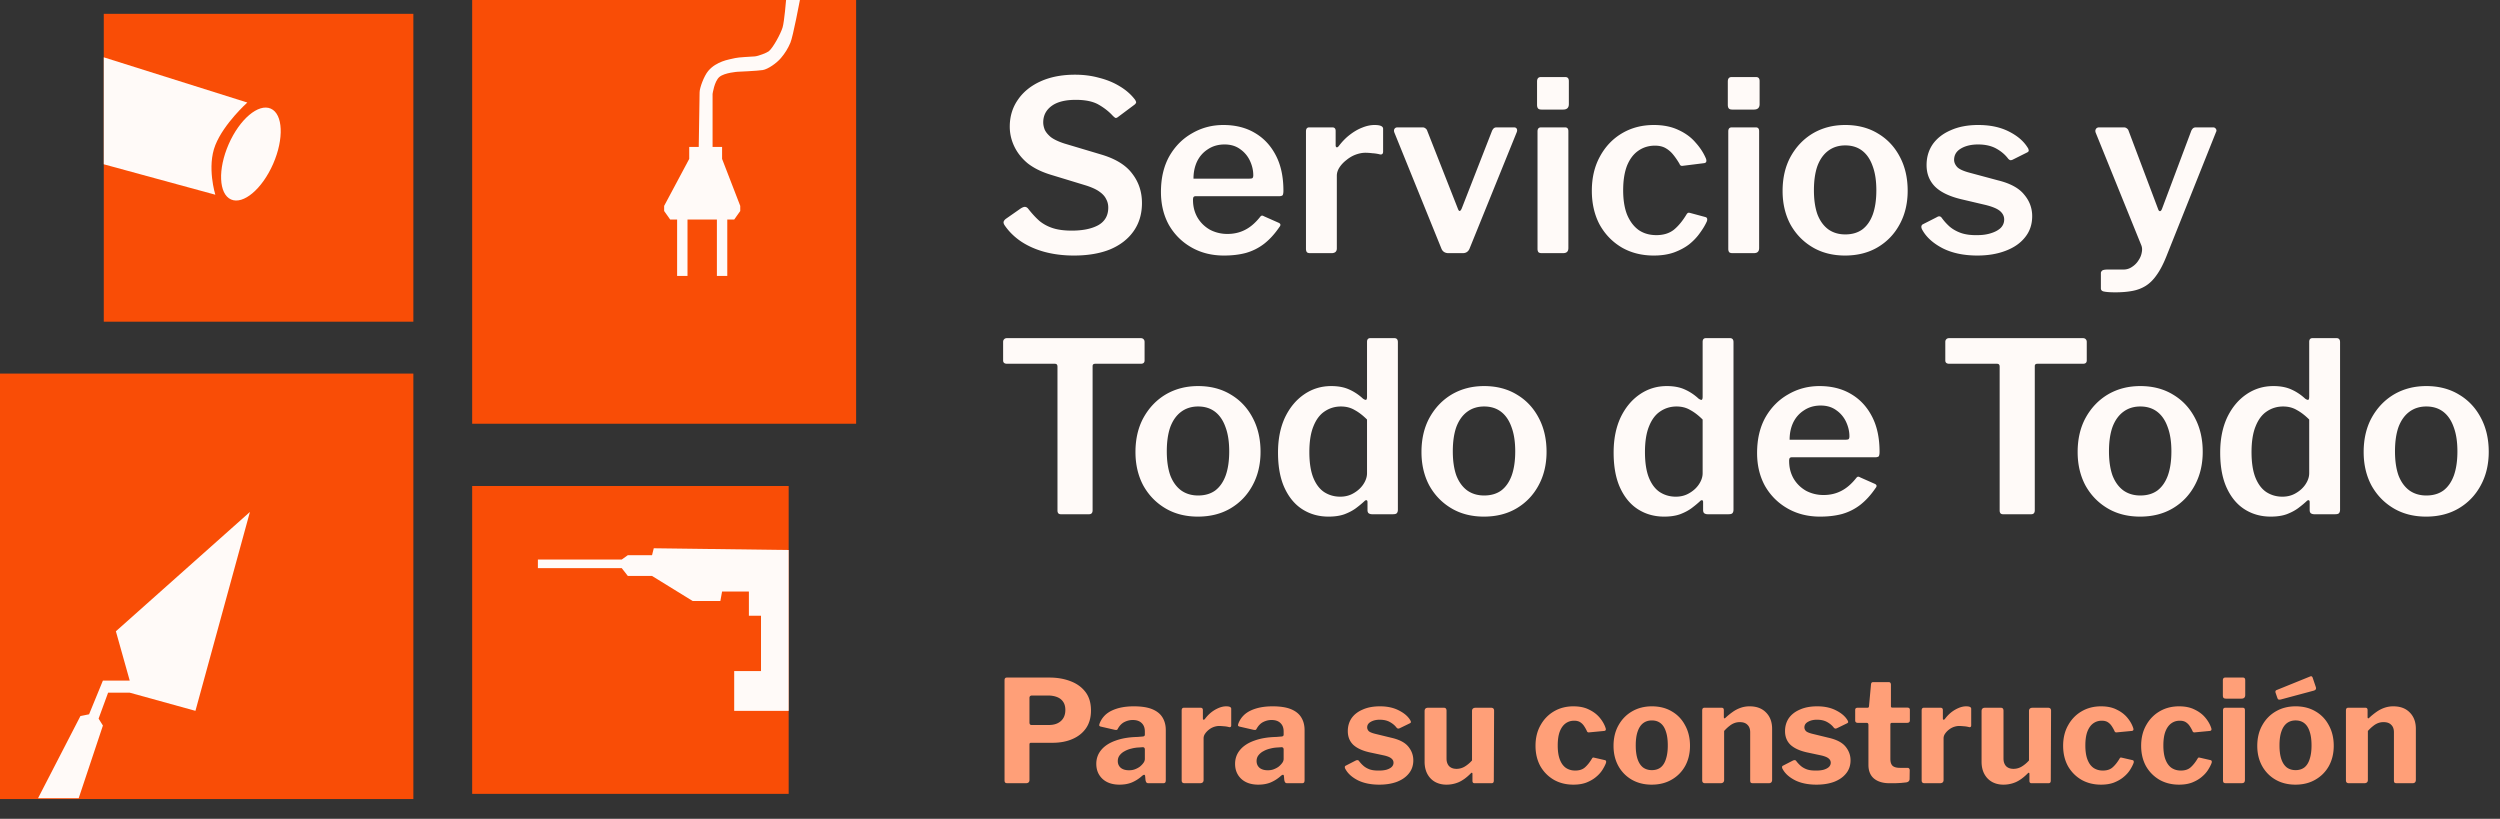 <svg xmlns="http://www.w3.org/2000/svg" width="632" height="207" fill="none"><rect width="100%" height="100%" fill="#333333" stroke="none"/><path fill="#F94D06" d="M119.364 0h97.065v107.121h-97.065z"/><path fill="#FFFAF8" d="M174.236 37.147h2.405s.218-12.742.218-13.822c0-1.08 1.093-4.104 2.186-5.4 1.093-1.295 2.405-1.934 3.498-2.375 1.093-.44 2.624-.702 3.279-.864.926-.229 3.925-.343 4.924-.423l.105-.009c.874-.08 3.004-.906 3.497-1.296 1.093-.864 3.061-4.535 3.498-6.047.437-1.512.875-6.911.875-6.911h3.498s-1.749 9.287-2.405 10.799c-.656 1.511-1.312 2.591-2.405 3.887-1.093 1.296-3.279 2.808-4.591 3.024-1.312.215-6.34.431-6.34.431s-3.279.217-4.591 1.296c-1.311 1.08-1.749 4.32-1.749 4.32v13.39h2.405v3.023l4.591 11.879v1.296l-1.53 2.16h-1.749v14.253h-2.624V55.504h-7.432v14.254h-2.624V55.504h-1.749l-1.53-2.16V52.05l6.34-11.879v-3.023z"/><path fill="#F94D06" d="M119.364 122.861h80.013v77.827h-80.013z"/><path fill="#FFFAF8" d="m165.273 138.602 33.666.437h.438v40.662h-13.773v-10.056h6.777v-13.991h-3.061v-6.122h-6.777l-.437 2.405h-6.996l-10.275-6.34h-6.121l-1.53-1.967h-21.206v-2.186h21.206l1.53-1.093h6.121l.438-1.749z"/><path fill="#F94D06" d="M0 94.442h104.498V202H0z"/><path fill="#FFFAF8" d="M19.894 201.781H9.619l10.712-20.768 2.186-.437 3.498-8.526h6.777l-3.498-12.461L63.18 129.42l-13.773 50.281-16.615-4.591h-5.465l-2.405 6.559 1.093 1.749-6.121 18.363z"/><path fill="#F94D06" d="M26.234 3.498h78.264v77.827H26.234z"/><path fill="#FFFAF8" d="M62.524 25.922 26.234 14.49v27.042l28.2 7.695s-2.185-7.036 0-12.532c2.187-5.496 8.09-10.773 8.09-10.773z"/><ellipse fill="#FFFAF8" rx="6.147" ry="12.535" transform="matrix(.914 .405 -.401 .916 63.43 38.943)"/><path fill="#FFFAF8" d="M281.249 29.2c-.96-1.04-2.14-1.96-3.54-2.76-1.4-.8-3.32-1.2-5.76-1.2-2.68 0-4.72.52-6.12 1.56-1.4 1.04-2.1 2.42-2.1 4.14 0 .56.12 1.16.36 1.8.28.64.8 1.28 1.56 1.92.8.6 1.94 1.14 3.42 1.62l9.24 2.76c3.68 1.08 6.32 2.7 7.92 4.86 1.64 2.12 2.46 4.6 2.46 7.44 0 2.72-.7 5.08-2.1 7.08-1.4 2-3.38 3.54-5.94 4.62-2.56 1.04-5.62 1.56-9.18 1.56-2.6 0-5.04-.3-7.32-.9-2.24-.6-4.24-1.48-6-2.64-1.72-1.16-3.12-2.54-4.2-4.14-.2-.32-.28-.6-.24-.84.08-.28.28-.54.6-.78l3.78-2.64c.48-.28.84-.4 1.08-.36.28.04.52.18.72.42 1 1.28 1.98 2.34 2.94 3.18 1 .8 2.14 1.4 3.42 1.8 1.28.4 2.84.6 4.68.6 2.8 0 5.04-.46 6.72-1.38 1.68-.96 2.52-2.44 2.52-4.44 0-.8-.18-1.52-.54-2.16-.32-.68-.88-1.3-1.68-1.86-.76-.56-1.88-1.08-3.36-1.56l-9.06-2.76c-2.32-.72-4.24-1.68-5.76-2.88-1.48-1.24-2.6-2.66-3.36-4.26-.76-1.6-1.14-3.26-1.14-4.98 0-2.56.68-4.82 2.04-6.78 1.36-2 3.28-3.56 5.76-4.68 2.48-1.12 5.38-1.68 8.7-1.68 2.16 0 4.18.26 6.06.78 1.92.48 3.64 1.18 5.16 2.1 1.56.92 2.84 2.02 3.84 3.3.16.2.28.42.36.66.08.2-.04.44-.36.72l-4.26 3.18c-.2.16-.4.22-.6.18-.16-.08-.4-.28-.72-.6zm20.342 21.36c0 1.64.38 3.12 1.14 4.44.76 1.28 1.8 2.3 3.12 3.06 1.36.72 2.84 1.08 4.44 1.08 1.64 0 3.12-.34 4.44-1.02 1.36-.68 2.64-1.78 3.84-3.3.16-.2.3-.3.42-.3.12-.04.32.02.6.18l3.66 1.62c.52.24.58.6.18 1.08-1.2 1.76-2.5 3.18-3.9 4.26-1.36 1.04-2.88 1.8-4.56 2.28-1.64.44-3.5.66-5.58.66-3.04 0-5.76-.68-8.16-2.04-2.4-1.36-4.3-3.24-5.7-5.64-1.36-2.44-2.04-5.24-2.04-8.4 0-3.48.7-6.48 2.1-9 1.44-2.52 3.36-4.46 5.76-5.82 2.4-1.4 5.04-2.1 7.92-2.1 3.04 0 5.68.66 7.92 1.98 2.28 1.32 4.06 3.22 5.34 5.7 1.28 2.44 1.92 5.42 1.92 8.94 0 .4-.04.72-.12.96-.04.24-.32.38-.84.42h-21.24c-.24 0-.42.08-.54.24-.08.16-.12.4-.12.72zm14.22-5.4c.4 0 .66-.04.78-.12.16-.12.24-.36.24-.72 0-1.24-.28-2.46-.84-3.66a7.319 7.319 0 0 0-2.46-2.94c-1.08-.8-2.4-1.2-3.96-1.2-1.6 0-3 .4-4.2 1.2-1.2.76-2.12 1.8-2.76 3.12-.6 1.28-.9 2.72-.9 4.32h14.1zM331.23 64c-.4 0-.68-.08-.84-.24-.16-.2-.24-.48-.24-.84v-29.7c0-.68.28-1.02.84-1.02h5.82c.56 0 .84.3.84.9v3.66c0 .24.08.4.24.48.16.04.34-.06.54-.3.88-1.16 1.82-2.12 2.82-2.88 1.04-.8 2.08-1.4 3.12-1.8 1.08-.44 2.12-.66 3.12-.66 1.44 0 2.16.32 2.16.96v5.76c0 .56-.26.8-.78.72-.6-.16-1.24-.26-1.92-.3-.64-.08-1.24-.12-1.8-.12-.76 0-1.58.16-2.46.48-.84.32-1.62.78-2.34 1.38-.72.56-1.3 1.18-1.74 1.86-.44.68-.66 1.38-.66 2.1V62.8c0 .8-.46 1.2-1.38 1.2h-5.34zm51.488-31.8c.36 0 .6.12.72.36s.12.52 0 .84l-11.94 29.46c-.32.76-.9 1.14-1.74 1.14h-3.54c-.88 0-1.48-.36-1.8-1.08l-11.94-29.46c-.12-.36-.1-.66.06-.9s.42-.36.78-.36h6.3c.28 0 .52.08.72.24.24.16.4.38.48.66l7.74 19.68c.28.76.6.74.96-.06l7.68-19.68c.12-.24.26-.44.42-.6.2-.16.44-.24.72-.24h4.38zm13.767 30.48c0 .48-.12.82-.36 1.02-.2.2-.56.3-1.08.3h-5.22c-.44 0-.74-.08-.9-.24-.16-.2-.24-.48-.24-.84v-29.7c0-.68.3-1.02.9-1.02h6.06c.56 0 .84.32.84.96v29.52zm.12-36.36c0 .92-.48 1.38-1.44 1.38h-5.46c-.44 0-.74-.1-.9-.3-.16-.2-.24-.5-.24-.9v-5.88c0-.76.32-1.14.96-1.14h6.18c.6 0 .9.34.9 1.02v5.82zm21.472 5.28c2.4 0 4.48.42 6.24 1.26 1.76.8 3.2 1.86 4.32 3.18 1.16 1.28 2.04 2.64 2.64 4.08.24.72.04 1.1-.6 1.14l-5.28.66c-.4.08-.68-.1-.84-.54-.52-.88-1.06-1.66-1.62-2.34a6.69 6.69 0 0 0-1.92-1.62c-.72-.4-1.6-.6-2.64-.6-1.6 0-3.02.44-4.26 1.32-1.2.84-2.14 2.1-2.82 3.78-.64 1.68-.96 3.74-.96 6.18 0 2.48.34 4.56 1.02 6.24.72 1.68 1.7 2.96 2.94 3.84 1.24.84 2.72 1.26 4.44 1.26 1.8 0 3.28-.46 4.44-1.38 1.16-.96 2.24-2.28 3.24-3.96.12-.16.24-.26.36-.3.12-.04.32-.02.6.06l3.78 1.02c.4.12.52.46.36 1.02-.4.92-.98 1.9-1.74 2.94-.72 1.04-1.62 2-2.7 2.88-1.08.84-2.38 1.54-3.9 2.1-1.48.52-3.18.78-5.1.78-3.04 0-5.74-.68-8.1-2.04-2.36-1.4-4.22-3.32-5.58-5.76-1.32-2.48-1.98-5.34-1.98-8.58 0-3.28.68-6.16 2.04-8.64 1.36-2.52 3.22-4.48 5.58-5.88 2.36-1.4 5.04-2.1 8.04-2.1zm26.631 31.08c0 .48-.12.82-.36 1.02-.2.2-.56.3-1.08.3h-5.22c-.44 0-.74-.08-.9-.24-.16-.2-.24-.48-.24-.84v-29.7c0-.68.3-1.02.9-1.02h6.06c.56 0 .84.32.84.96v29.52zm.12-36.36c0 .92-.48 1.38-1.44 1.38h-5.46c-.44 0-.74-.1-.9-.3-.16-.2-.24-.5-.24-.9v-5.88c0-.76.32-1.14.96-1.14h6.18c.6 0 .9.34.9 1.02v5.82zm21.591 38.28c-3.12 0-5.86-.7-8.22-2.1-2.36-1.4-4.22-3.32-5.58-5.76-1.32-2.48-1.98-5.3-1.98-8.46 0-3.32.68-6.22 2.04-8.7 1.4-2.52 3.28-4.48 5.64-5.88 2.4-1.4 5.12-2.1 8.16-2.1 3.16 0 5.92.72 8.28 2.16 2.36 1.4 4.2 3.36 5.52 5.88 1.32 2.48 1.98 5.34 1.98 8.58 0 3.2-.68 6.04-2.04 8.52-1.32 2.44-3.16 4.36-5.52 5.76-2.36 1.4-5.12 2.1-8.28 2.1zm.06-5.34c1.72 0 3.16-.42 4.32-1.26 1.16-.88 2.04-2.14 2.64-3.78.6-1.68.9-3.72.9-6.12 0-2.44-.32-4.5-.96-6.18-.6-1.68-1.48-2.96-2.64-3.84-1.16-.88-2.58-1.32-4.26-1.32-1.64 0-3.06.44-4.26 1.32-1.2.88-2.12 2.16-2.76 3.84-.6 1.68-.9 3.74-.9 6.18 0 2.4.3 4.44.9 6.12.64 1.64 1.56 2.9 2.76 3.78 1.2.84 2.62 1.26 4.26 1.26zm41.138-19.2c-.76-1-1.76-1.84-3-2.52-1.24-.68-2.76-1.02-4.56-1.02-1.72 0-3.16.34-4.32 1.02-1.16.68-1.74 1.64-1.74 2.88 0 .6.24 1.18.72 1.74s1.54 1.06 3.18 1.5l7.14 1.92c3.12.76 5.34 1.96 6.66 3.6 1.36 1.6 2.04 3.42 2.04 5.46 0 2.08-.6 3.86-1.8 5.34-1.16 1.48-2.8 2.62-4.92 3.42-2.08.8-4.46 1.2-7.14 1.2-3.44 0-6.38-.62-8.82-1.86-2.44-1.28-4.16-2.86-5.16-4.74-.12-.24-.18-.46-.18-.66 0-.24.1-.44.3-.6l3.54-1.8c.32-.2.58-.28.78-.24.2.04.36.14.48.3.6.84 1.28 1.6 2.04 2.28.8.68 1.76 1.22 2.88 1.62 1.16.4 2.56.58 4.2.54 1.24 0 2.36-.16 3.36-.48 1.04-.32 1.86-.76 2.46-1.32.6-.6.9-1.32.9-2.16 0-.8-.34-1.5-1.02-2.1-.68-.6-1.9-1.12-3.66-1.56l-6.12-1.44c-3.04-.72-5.28-1.8-6.72-3.24-1.4-1.44-2.1-3.24-2.1-5.4 0-2 .52-3.76 1.56-5.28 1.08-1.52 2.6-2.7 4.56-3.54 1.96-.88 4.28-1.32 6.96-1.32 2.96 0 5.52.54 7.68 1.62s3.74 2.42 4.74 4.02c.16.2.26.42.3.66.08.24-.02.44-.3.6l-3.72 1.86c-.24.12-.46.16-.66.12-.2-.08-.38-.22-.54-.42zm27.084 33.84c-1.2 0-2.1-.06-2.7-.18-.6-.08-.9-.36-.9-.84v-3.84c0-.24.12-.46.36-.66.24-.16.7-.24 1.38-.24h3.96c.8 0 1.52-.22 2.16-.66.68-.44 1.22-.98 1.62-1.62.44-.64.72-1.3.84-1.98.16-.72.12-1.36-.12-1.92l-11.52-28.44c-.12-.36-.1-.66.06-.9.16-.28.44-.42.84-.42h6.24c.28 0 .52.08.72.24.24.16.4.38.48.66l7.44 19.74c.12.36.28.54.48.54.2 0 .38-.22.54-.66l7.38-19.68c.12-.24.26-.44.42-.6.2-.16.44-.24.72-.24h4.38c.32 0 .56.14.72.42.16.24.16.5 0 .78l-12.6 31.56c-.76 1.88-1.56 3.4-2.4 4.56-.8 1.16-1.7 2.06-2.7 2.7-1 .64-2.14 1.08-3.42 1.32-1.24.24-2.7.36-4.38.36zM253.589 86.44c0-.28.08-.5.24-.66.16-.2.42-.3.78-.3h33.72c.36 0 .62.1.78.3.16.16.24.38.24.66v4.68c0 .56-.32.84-.96.84h-11.52c-.44 0-.66.2-.66.6v36.42c0 .68-.3 1.02-.9 1.02h-7.14c-.56 0-.84-.32-.84-.96V92.68c0-.48-.22-.72-.66-.72h-12.06c-.68 0-1.02-.28-1.02-.84v-4.68zm49.237 44.16c-3.12 0-5.86-.7-8.22-2.1-2.36-1.4-4.22-3.32-5.58-5.76-1.32-2.48-1.98-5.3-1.98-8.46 0-3.32.68-6.22 2.04-8.7 1.4-2.52 3.28-4.48 5.64-5.88 2.4-1.4 5.12-2.1 8.16-2.1 3.16 0 5.92.72 8.28 2.16 2.36 1.4 4.2 3.36 5.52 5.88 1.32 2.48 1.98 5.34 1.98 8.58 0 3.2-.68 6.04-2.04 8.52-1.32 2.44-3.16 4.36-5.52 5.76-2.36 1.4-5.12 2.1-8.28 2.1zm.06-5.34c1.72 0 3.16-.42 4.32-1.26 1.16-.88 2.04-2.14 2.64-3.78.6-1.68.9-3.72.9-6.12 0-2.44-.32-4.5-.96-6.18-.6-1.68-1.48-2.96-2.64-3.84-1.16-.88-2.58-1.32-4.26-1.32-1.64 0-3.06.44-4.26 1.32-1.2.88-2.12 2.16-2.76 3.84-.6 1.68-.9 3.74-.9 6.18 0 2.4.3 4.44.9 6.12.64 1.64 1.56 2.9 2.76 3.78 1.2.84 2.62 1.26 4.26 1.26zm43.958 4.74c-.32 0-.6-.08-.84-.24-.2-.16-.3-.44-.3-.84v-1.98c0-.28-.08-.44-.24-.48-.16-.04-.34.04-.54.24-.6.56-1.3 1.14-2.1 1.74-.8.6-1.78 1.12-2.94 1.56-1.12.4-2.46.6-4.02.6-2.44 0-4.62-.6-6.54-1.8-1.92-1.2-3.44-3-4.56-5.4-1.12-2.4-1.68-5.4-1.68-9 0-3.36.58-6.3 1.74-8.82 1.2-2.52 2.82-4.48 4.86-5.88 2.04-1.4 4.32-2.1 6.84-2.1 1.76 0 3.26.28 4.5.84 1.28.56 2.46 1.34 3.54 2.34.36.24.62.34.78.3.16-.08.24-.34.24-.78V86.44c0-.64.28-.96.84-.96h6.06c.6 0 .9.34.9 1.02v42.36c0 .4-.1.7-.3.9-.16.16-.48.24-.96.24h-5.28zm-1.26-23.94c-1.04-1.04-2.08-1.84-3.12-2.4-1-.6-2.16-.9-3.48-.9-1.52 0-2.9.42-4.14 1.26-1.2.8-2.14 2.06-2.82 3.78-.68 1.68-1.02 3.84-1.02 6.48 0 2.68.34 4.86 1.02 6.54.68 1.64 1.6 2.84 2.76 3.6 1.2.76 2.54 1.14 4.02 1.14 1.28 0 2.42-.3 3.42-.9 1.04-.6 1.86-1.36 2.46-2.28.6-.92.9-1.84.9-2.76v-13.56zm29.546 24.54c-3.12 0-5.86-.7-8.22-2.1-2.36-1.4-4.22-3.32-5.58-5.76-1.32-2.48-1.98-5.3-1.98-8.46 0-3.32.68-6.22 2.04-8.7 1.4-2.52 3.28-4.48 5.64-5.88 2.4-1.4 5.12-2.1 8.16-2.1 3.16 0 5.92.72 8.28 2.16 2.36 1.4 4.2 3.36 5.52 5.88 1.32 2.48 1.98 5.34 1.98 8.58 0 3.2-.68 6.04-2.04 8.52-1.32 2.44-3.16 4.36-5.52 5.76-2.36 1.4-5.12 2.1-8.28 2.1zm.06-5.34c1.72 0 3.16-.42 4.32-1.26 1.16-.88 2.04-2.14 2.64-3.78.6-1.68.9-3.72.9-6.12 0-2.44-.32-4.5-.96-6.18-.6-1.68-1.48-2.96-2.64-3.84-1.16-.88-2.58-1.32-4.26-1.32-1.64 0-3.06.44-4.26 1.32-1.2.88-2.12 2.16-2.76 3.84-.6 1.68-.9 3.74-.9 6.18 0 2.4.3 4.44.9 6.12.64 1.64 1.56 2.9 2.76 3.78 1.2.84 2.62 1.26 4.26 1.26zm56.497 4.74c-.32 0-.6-.08-.84-.24-.2-.16-.3-.44-.3-.84v-1.98c0-.28-.08-.44-.24-.48-.16-.04-.34.04-.54.24-.6.56-1.3 1.14-2.1 1.74-.8.6-1.78 1.12-2.94 1.56-1.12.4-2.46.6-4.02.6-2.44 0-4.62-.6-6.54-1.8-1.92-1.2-3.44-3-4.56-5.4-1.12-2.4-1.68-5.4-1.68-9 0-3.36.58-6.3 1.74-8.82 1.2-2.52 2.82-4.48 4.86-5.88 2.04-1.4 4.32-2.1 6.84-2.1 1.76 0 3.26.28 4.5.84 1.28.56 2.46 1.34 3.54 2.34.36.24.62.34.78.3.16-.08.24-.34.24-.78V86.44c0-.64.28-.96.84-.96h6.06c.6 0 .9.34.9 1.02v42.36c0 .4-.1.7-.3.9-.16.16-.48.24-.96.24h-5.28zm-1.26-23.94c-1.04-1.04-2.08-1.84-3.12-2.4-1-.6-2.16-.9-3.48-.9-1.52 0-2.9.42-4.14 1.26-1.2.8-2.14 2.06-2.82 3.78-.68 1.68-1.02 3.84-1.02 6.48 0 2.68.34 4.86 1.02 6.54.68 1.64 1.6 2.84 2.76 3.6 1.2.76 2.54 1.14 4.02 1.14 1.28 0 2.42-.3 3.42-.9 1.04-.6 1.86-1.36 2.46-2.28.6-.92.9-1.84.9-2.76v-13.56zm21.867 10.5c0 1.64.38 3.12 1.14 4.44.76 1.28 1.8 2.3 3.12 3.06 1.36.72 2.84 1.08 4.44 1.08 1.64 0 3.12-.34 4.44-1.02 1.36-.68 2.64-1.78 3.84-3.3.16-.2.3-.3.42-.3.12-.04.32.02.6.18l3.66 1.62c.52.24.58.6.18 1.08-1.2 1.76-2.5 3.18-3.9 4.26-1.36 1.04-2.88 1.8-4.56 2.28-1.64.44-3.5.66-5.58.66-3.04 0-5.76-.68-8.16-2.04-2.4-1.36-4.3-3.24-5.7-5.64-1.36-2.44-2.04-5.24-2.04-8.4 0-3.48.7-6.48 2.1-9 1.44-2.52 3.36-4.46 5.76-5.82 2.4-1.4 5.04-2.1 7.92-2.1 3.04 0 5.68.66 7.92 1.98 2.28 1.32 4.06 3.22 5.34 5.7 1.28 2.44 1.92 5.42 1.92 8.94 0 .4-.04.72-.12.96-.04.24-.32.38-.84.42h-21.24c-.24 0-.42.08-.54.24-.08.16-.12.4-.12.72zm14.22-5.4c.4 0 .66-.04.78-.12.16-.12.24-.36.24-.72 0-1.24-.28-2.46-.84-3.66a7.319 7.319 0 0 0-2.46-2.94c-1.08-.8-2.4-1.2-3.96-1.2-1.6 0-3 .4-4.2 1.2-1.2.76-2.12 1.8-2.76 3.12-.6 1.28-.9 2.72-.9 4.32h14.1zm25.258-24.72c0-.28.08-.5.24-.66.16-.2.42-.3.78-.3h33.72c.36 0 .62.1.78.3.16.16.24.38.24.66v4.68c0 .56-.32.84-.96.84h-11.52c-.44 0-.66.2-.66.6v36.42c0 .68-.3 1.02-.9 1.02h-7.14c-.56 0-.84-.32-.84-.96V92.68c0-.48-.22-.72-.66-.72h-12.06c-.68 0-1.02-.28-1.02-.84v-4.68zm49.237 44.16c-3.12 0-5.86-.7-8.22-2.1-2.36-1.4-4.22-3.32-5.58-5.76-1.32-2.48-1.98-5.3-1.98-8.46 0-3.32.68-6.22 2.04-8.7 1.4-2.52 3.28-4.48 5.64-5.88 2.4-1.4 5.12-2.1 8.16-2.1 3.16 0 5.92.72 8.28 2.16 2.36 1.4 4.2 3.36 5.52 5.88 1.32 2.48 1.98 5.34 1.98 8.58 0 3.2-.68 6.04-2.04 8.52-1.32 2.44-3.16 4.36-5.52 5.76-2.36 1.4-5.12 2.1-8.28 2.1zm.06-5.34c1.72 0 3.16-.42 4.32-1.26 1.16-.88 2.04-2.14 2.64-3.78.6-1.68.9-3.72.9-6.12 0-2.44-.32-4.5-.96-6.18-.6-1.68-1.48-2.96-2.64-3.84-1.16-.88-2.58-1.32-4.26-1.32-1.64 0-3.06.44-4.26 1.32-1.2.88-2.12 2.16-2.76 3.84-.6 1.68-.9 3.74-.9 6.18 0 2.4.3 4.44.9 6.12.64 1.64 1.56 2.9 2.76 3.78 1.2.84 2.62 1.26 4.26 1.26zm43.958 4.74c-.32 0-.6-.08-.84-.24-.2-.16-.3-.44-.3-.84v-1.98c0-.28-.08-.44-.24-.48-.16-.04-.34.04-.54.24-.6.56-1.3 1.14-2.1 1.74-.8.6-1.78 1.12-2.94 1.56-1.12.4-2.46.6-4.02.6-2.44 0-4.62-.6-6.54-1.8-1.92-1.2-3.44-3-4.56-5.4-1.12-2.4-1.68-5.4-1.68-9 0-3.36.58-6.3 1.74-8.82 1.2-2.52 2.82-4.48 4.86-5.88 2.04-1.4 4.32-2.1 6.84-2.1 1.76 0 3.26.28 4.5.84 1.28.56 2.46 1.34 3.54 2.34.36.24.62.34.78.3.16-.08.24-.34.24-.78V86.44c0-.64.28-.96.84-.96h6.06c.6 0 .9.34.9 1.02v42.36c0 .4-.1.7-.3.9-.16.16-.48.24-.96.24h-5.28zm-1.26-23.94c-1.04-1.04-2.08-1.84-3.12-2.4-1-.6-2.16-.9-3.48-.9-1.52 0-2.9.42-4.14 1.26-1.2.8-2.14 2.06-2.82 3.78-.68 1.68-1.02 3.84-1.02 6.48 0 2.68.34 4.86 1.02 6.54.68 1.64 1.6 2.84 2.76 3.6 1.2.76 2.54 1.14 4.02 1.14 1.28 0 2.42-.3 3.42-.9 1.04-.6 1.86-1.36 2.46-2.28.6-.92.9-1.84.9-2.76v-13.56zm29.547 24.54c-3.12 0-5.86-.7-8.22-2.1-2.36-1.4-4.22-3.32-5.58-5.76-1.32-2.48-1.98-5.3-1.98-8.46 0-3.32.68-6.22 2.04-8.7 1.4-2.52 3.28-4.48 5.64-5.88 2.4-1.4 5.12-2.1 8.16-2.1 3.16 0 5.92.72 8.28 2.16 2.36 1.4 4.2 3.36 5.52 5.88 1.32 2.48 1.98 5.34 1.98 8.58 0 3.2-.68 6.04-2.04 8.52-1.32 2.44-3.16 4.36-5.52 5.76-2.36 1.4-5.12 2.1-8.28 2.1zm.06-5.34c1.72 0 3.16-.42 4.32-1.26 1.16-.88 2.04-2.14 2.64-3.78.6-1.68.9-3.72.9-6.12 0-2.44-.32-4.5-.96-6.18-.6-1.68-1.48-2.96-2.64-3.84-1.16-.88-2.58-1.32-4.26-1.32-1.64 0-3.06.44-4.26 1.32-1.2.88-2.12 2.16-2.76 3.84-.6 1.68-.9 3.74-.9 6.18 0 2.4.3 4.44.9 6.12.64 1.64 1.56 2.9 2.76 3.78 1.2.84 2.62 1.26 4.26 1.26z"/><path fill="#FF9F78" d="M275.801 179.604c0 1.776-.42 3.276-1.26 4.5-.84 1.2-1.992 2.112-3.456 2.736-1.44.624-3.12.936-5.04.936h-5.4c-.264 0-.396.132-.396.396v9c0 .552-.312.828-.936.828h-4.608c-.288 0-.492-.06-.612-.18-.096-.12-.144-.3-.144-.54v-25.308c0-.456.192-.684.576-.684h10.8c1.92 0 3.672.3 5.256.9 1.608.6 2.88 1.512 3.816 2.736.936 1.224 1.404 2.784 1.404 4.68zm-6.48-.108c0-.84-.18-1.524-.54-2.052-.36-.552-.876-.96-1.548-1.224s-1.44-.396-2.304-.396h-3.996c-.456 0-.684.204-.684.612v6.156c0 .456.168.684.504.684h4.428c1.272 0 2.28-.336 3.024-1.008.744-.672 1.116-1.596 1.116-2.772zm19.379 16.668a9.24 9.24 0 0 1-2.52 1.62c-.912.384-1.968.576-3.168.576-1.824 0-3.264-.492-4.32-1.476-1.032-.984-1.548-2.244-1.548-3.78 0-1.344.42-2.52 1.26-3.528.84-1.008 2.04-1.788 3.6-2.34 1.56-.576 3.42-.888 5.58-.936l1.26-.108a.755.755 0 0 0 .396-.108c.12-.072.18-.204.18-.396v-.756c0-.912-.264-1.62-.792-2.124-.528-.528-1.284-.792-2.268-.792-.72 0-1.416.168-2.088.504-.648.312-1.2.864-1.656 1.656-.072.168-.156.276-.252.324-.096.048-.276.048-.54 0l-3.6-.828a.645.645 0 0 1-.324-.216c-.048-.12 0-.36.144-.72.6-1.416 1.632-2.46 3.096-3.132 1.488-.696 3.312-1.044 5.472-1.044 1.992 0 3.576.252 4.752.756 1.176.504 2.028 1.212 2.556 2.124.528.888.792 1.932.792 3.132v12.636c0 .288-.048.492-.144.612-.096.12-.276.18-.54.18h-3.708c-.264 0-.456-.096-.576-.288a1.977 1.977 0 0 1-.18-.72l-.072-.792c-.048-.432-.312-.444-.792-.036zm.72-6.66c0-.408-.18-.612-.54-.612l-1.008.072a8.428 8.428 0 0 0-1.872.288 6.198 6.198 0 0 0-1.692.648 3.817 3.817 0 0 0-1.26 1.044c-.312.408-.468.888-.468 1.44 0 .72.252 1.296.756 1.728.504.408 1.2.612 2.088.612.6 0 1.128-.096 1.584-.288.48-.192.888-.42 1.224-.684.36-.312.648-.624.864-.936.216-.312.324-.636.324-.972v-2.34zM299.481 198c-.264 0-.456-.06-.576-.18-.12-.12-.18-.3-.18-.54v-17.676c0-.456.192-.684.576-.684h4.212c.384 0 .576.204.576.612v2.124c0 .144.048.24.144.288.12.024.24-.036.36-.18a9.053 9.053 0 0 1 1.62-1.692 8.232 8.232 0 0 1 1.908-1.116c.648-.264 1.26-.396 1.836-.396.864 0 1.296.204 1.296.612v4.176c0 .384-.18.54-.54.468a6.174 6.174 0 0 0-1.332-.216 11.553 11.553 0 0 0-1.188-.072c-.432 0-.888.084-1.368.252a4.397 4.397 0 0 0-1.26.72 4.585 4.585 0 0 0-.936 1.008c-.24.36-.36.744-.36 1.152v10.512c0 .552-.312.828-.936.828h-3.852zm24.305-1.836a9.24 9.24 0 0 1-2.52 1.62c-.912.384-1.968.576-3.168.576-1.824 0-3.264-.492-4.32-1.476-1.032-.984-1.548-2.244-1.548-3.78 0-1.344.42-2.52 1.26-3.528.84-1.008 2.04-1.788 3.6-2.34 1.56-.576 3.42-.888 5.58-.936l1.26-.108a.755.755 0 0 0 .396-.108c.12-.072.18-.204.18-.396v-.756c0-.912-.264-1.62-.792-2.124-.528-.528-1.284-.792-2.268-.792-.72 0-1.416.168-2.088.504-.648.312-1.2.864-1.656 1.656-.072.168-.156.276-.252.324-.096.048-.276.048-.54 0l-3.6-.828a.645.645 0 0 1-.324-.216c-.048-.12 0-.36.144-.72.6-1.416 1.632-2.46 3.096-3.132 1.488-.696 3.312-1.044 5.472-1.044 1.992 0 3.576.252 4.752.756 1.176.504 2.028 1.212 2.556 2.124.528.888.792 1.932.792 3.132v12.636c0 .288-.048.492-.144.612-.096.12-.276.18-.54.18h-3.708c-.264 0-.456-.096-.576-.288a1.977 1.977 0 0 1-.18-.72l-.072-.792c-.048-.432-.312-.444-.792-.036zm.72-6.66c0-.408-.18-.612-.54-.612l-1.008.072a8.428 8.428 0 0 0-1.872.288 6.198 6.198 0 0 0-1.692.648 3.817 3.817 0 0 0-1.26 1.044c-.312.408-.468.888-.468 1.44 0 .72.252 1.296.756 1.728.504.408 1.2.612 2.088.612.6 0 1.128-.096 1.584-.288.48-.192.888-.42 1.224-.684.36-.312.648-.624.864-.936.216-.312.324-.636.324-.972v-2.34zm28.495-5.616c-.408-.528-.96-.984-1.656-1.368-.696-.384-1.548-.576-2.556-.576-.888 0-1.644.18-2.268.54-.6.336-.9.804-.9 1.404 0 .312.12.612.36.9.24.264.792.504 1.656.72l4.14 1.008c1.992.456 3.408 1.2 4.248 2.232.84 1.032 1.26 2.184 1.26 3.456 0 1.296-.372 2.4-1.116 3.312-.72.912-1.728 1.62-3.024 2.124-1.296.48-2.784.72-4.464.72-2.136 0-3.948-.372-5.436-1.116-1.488-.768-2.532-1.716-3.132-2.844a.954.954 0 0 1-.144-.468c0-.168.072-.288.216-.36l2.448-1.26c.24-.12.42-.168.54-.144.144 0 .264.06.36.18.312.432.684.84 1.116 1.224.432.384.972.696 1.62.936.648.216 1.464.312 2.448.288.672 0 1.272-.072 1.8-.216.552-.168.984-.396 1.296-.684.312-.312.468-.672.468-1.08 0-.408-.168-.756-.504-1.044-.336-.312-.96-.576-1.872-.792l-3.708-.792c-1.8-.408-3.168-1.044-4.104-1.908-.912-.888-1.368-2.04-1.368-3.456 0-1.224.312-2.304.936-3.24.648-.936 1.584-1.668 2.808-2.196 1.224-.552 2.688-.828 4.392-.828 1.824 0 3.396.336 4.716 1.008 1.344.672 2.304 1.476 2.88 2.412.096.144.168.3.216.468.048.144-.036.276-.252.396l-2.592 1.26c-.168.072-.324.096-.468.072a.95.95 0 0 1-.36-.288zm15.202 10.476c.744 0 1.44-.192 2.088-.576a7.972 7.972 0 0 0 1.836-1.548v-12.492c0-.552.312-.828.936-.828h3.888c.504 0 .756.252.756.756l-.072 17.676c0 .432-.192.648-.576.648h-4.284c-.36 0-.54-.204-.54-.612v-1.764c0-.144-.036-.228-.108-.252-.072-.048-.168-.012-.288.108-1.008 1.032-2.016 1.776-3.024 2.232a7.793 7.793 0 0 1-3.168.648c-1.056 0-2.004-.228-2.844-.684-.816-.456-1.464-1.116-1.944-1.98-.48-.888-.72-1.932-.72-3.132v-12.78c0-.576.288-.864.864-.864h3.996c.456 0 .684.252.684.756v12.096c0 .792.216 1.428.648 1.908.456.456 1.08.684 1.872.684zm29.551-15.804c1.56 0 2.88.276 3.96.828 1.104.528 2.004 1.212 2.7 2.052.696.84 1.188 1.704 1.476 2.592.168.48.024.732-.432.756l-3.78.36c-.264.024-.444-.108-.54-.396a9.08 9.08 0 0 0-.72-1.26 3.281 3.281 0 0 0-.972-.936c-.384-.24-.888-.36-1.512-.36-.816 0-1.536.228-2.16.684-.624.456-1.116 1.152-1.476 2.088-.336.912-.504 2.076-.504 3.492 0 1.44.18 2.628.54 3.564.36.936.864 1.632 1.512 2.088.672.456 1.464.684 2.376.684 1.056 0 1.884-.276 2.484-.828.624-.552 1.212-1.296 1.764-2.232.072-.12.144-.192.216-.216.072-.024.204-.012.396.036l2.664.612c.264.072.348.3.252.684-.192.528-.492 1.116-.9 1.764-.408.648-.948 1.248-1.62 1.8-.648.552-1.452 1.02-2.412 1.404-.936.36-2.04.54-3.312.54-1.848 0-3.492-.408-4.932-1.224a9.268 9.268 0 0 1-3.42-3.456c-.816-1.488-1.224-3.204-1.224-5.148 0-1.968.42-3.696 1.26-5.184.84-1.512 1.98-2.688 3.42-3.528 1.44-.84 3.072-1.26 4.896-1.26zm19.794 19.8c-1.896 0-3.576-.42-5.04-1.26a9.003 9.003 0 0 1-3.384-3.456c-.816-1.488-1.224-3.18-1.224-5.076 0-1.992.42-3.732 1.26-5.22.84-1.512 1.992-2.688 3.456-3.528 1.464-.84 3.12-1.26 4.968-1.26 1.944 0 3.636.432 5.076 1.296 1.44.84 2.556 2.016 3.348 3.528.816 1.488 1.224 3.204 1.224 5.148 0 1.92-.408 3.624-1.224 5.112a8.929 8.929 0 0 1-3.42 3.456c-1.44.84-3.12 1.26-5.04 1.26zm.036-3.672c.888 0 1.632-.228 2.232-.684.6-.48 1.044-1.188 1.332-2.124.312-.936.468-2.076.468-3.42 0-1.416-.156-2.58-.468-3.492-.288-.936-.732-1.644-1.332-2.124-.6-.48-1.344-.72-2.232-.72-.864 0-1.608.24-2.232.72-.6.48-1.056 1.188-1.368 2.124-.312.912-.468 2.076-.468 3.492 0 1.368.156 2.52.468 3.456.312.912.768 1.608 1.368 2.088.624.456 1.368.684 2.232.684zM431.071 198c-.504 0-.756-.24-.756-.72v-17.676c0-.456.192-.684.576-.684h4.356c.36 0 .54.204.54.612v1.764c0 .144.036.24.108.288.072.048.18 0 .324-.144a17.237 17.237 0 0 1 1.872-1.512 8.113 8.113 0 0 1 1.98-1.008 6.8 6.8 0 0 1 2.232-.36c1.752 0 3.132.516 4.14 1.548 1.032 1.032 1.548 2.412 1.548 4.14v12.888c0 .576-.288.864-.864.864h-3.996c-.24 0-.42-.048-.54-.144-.096-.12-.144-.312-.144-.576v-12.168c0-.816-.228-1.44-.684-1.872-.432-.456-1.08-.684-1.944-.684a3.84 3.84 0 0 0-1.404.252c-.432.168-.852.42-1.26.756-.408.312-.84.72-1.296 1.224v12.384c0 .552-.312.828-.936.828h-3.852zm32.461-14.112c-.408-.528-.96-.984-1.656-1.368-.696-.384-1.548-.576-2.556-.576-.888 0-1.644.18-2.268.54-.6.336-.9.804-.9 1.404 0 .312.12.612.36.9.24.264.792.504 1.656.72l4.14 1.008c1.992.456 3.408 1.2 4.248 2.232.84 1.032 1.26 2.184 1.26 3.456 0 1.296-.372 2.4-1.116 3.312-.72.912-1.728 1.62-3.024 2.124-1.296.48-2.784.72-4.464.72-2.136 0-3.948-.372-5.436-1.116-1.488-.768-2.532-1.716-3.132-2.844a.954.954 0 0 1-.144-.468c0-.168.072-.288.216-.36l2.448-1.26c.24-.12.42-.168.54-.144.144 0 .264.06.36.18.312.432.684.84 1.116 1.224.432.384.972.696 1.62.936.648.216 1.464.312 2.448.288.672 0 1.272-.072 1.8-.216.552-.168.984-.396 1.296-.684.312-.312.468-.672.468-1.08 0-.408-.168-.756-.504-1.044-.336-.312-.96-.576-1.872-.792l-3.708-.792c-1.8-.408-3.168-1.044-4.104-1.908-.912-.888-1.368-2.04-1.368-3.456 0-1.224.312-2.304.936-3.24.648-.936 1.584-1.668 2.808-2.196 1.224-.552 2.688-.828 4.392-.828 1.824 0 3.396.336 4.716 1.008 1.344.672 2.304 1.476 2.88 2.412.096.144.168.3.216.468.048.144-.036.276-.252.396l-2.592 1.26c-.168.072-.324.096-.468.072a.95.95 0 0 1-.36-.288zm14.748-1.152c-.264 0-.396.144-.396.432v8.676c0 .816.192 1.404.576 1.764.384.336.996.504 1.836.504h1.944c.168 0 .3.06.396.18a.67.67 0 0 1 .144.432l-.036 2.196c0 .456-.264.744-.792.864-.432.048-.9.096-1.404.144l-1.476.072h-1.404c-1.632 0-2.928-.384-3.888-1.152-.96-.792-1.44-1.956-1.44-3.492v-10.08c0-.36-.156-.54-.468-.54h-2.196c-.456 0-.684-.204-.684-.612v-2.664c0-.36.216-.54.648-.54h2.484c.216 0 .336-.132.36-.396l.504-5.472c.024-.408.204-.612.54-.612h3.924c.384 0 .576.228.576.684v5.4c0 .24.12.36.36.36h3.78c.432 0 .648.192.648.576v2.664c0 .408-.24.612-.72.612h-3.816zM486.548 198c-.264 0-.456-.06-.576-.18-.12-.12-.18-.3-.18-.54v-17.676c0-.456.192-.684.576-.684h4.212c.384 0 .576.204.576.612v2.124c0 .144.048.24.144.288.12.024.24-.036.36-.18a9.053 9.053 0 0 1 1.62-1.692 8.232 8.232 0 0 1 1.908-1.116c.648-.264 1.26-.396 1.836-.396.864 0 1.296.204 1.296.612v4.176c0 .384-.18.54-.54.468a6.174 6.174 0 0 0-1.332-.216 11.553 11.553 0 0 0-1.188-.072c-.432 0-.888.084-1.368.252a4.397 4.397 0 0 0-1.26.72 4.585 4.585 0 0 0-.936 1.008c-.24.36-.36.744-.36 1.152v10.512c0 .552-.312.828-.936.828h-3.852zm22.456-3.636c.744 0 1.44-.192 2.088-.576a7.972 7.972 0 0 0 1.836-1.548v-12.492c0-.552.312-.828.936-.828h3.888c.504 0 .756.252.756.756l-.072 17.676c0 .432-.192.648-.576.648h-4.284c-.36 0-.54-.204-.54-.612v-1.764c0-.144-.036-.228-.108-.252-.072-.048-.168-.012-.288.108-1.008 1.032-2.016 1.776-3.024 2.232a7.793 7.793 0 0 1-3.168.648c-1.056 0-2.004-.228-2.844-.684-.816-.456-1.464-1.116-1.944-1.98-.48-.888-.72-1.932-.72-3.132v-12.78c0-.576.288-.864.864-.864h3.996c.456 0 .684.252.684.756v12.096c0 .792.216 1.428.648 1.908.456.456 1.08.684 1.872.684zm22.132-15.804c1.56 0 2.88.276 3.96.828 1.104.528 2.004 1.212 2.7 2.052.696.84 1.188 1.704 1.476 2.592.168.48.024.732-.432.756l-3.78.36c-.264.024-.444-.108-.54-.396a9.08 9.08 0 0 0-.72-1.26 3.281 3.281 0 0 0-.972-.936c-.384-.24-.888-.36-1.512-.36-.816 0-1.536.228-2.16.684-.624.456-1.116 1.152-1.476 2.088-.336.912-.504 2.076-.504 3.492 0 1.44.18 2.628.54 3.564.36.936.864 1.632 1.512 2.088.672.456 1.464.684 2.376.684 1.056 0 1.884-.276 2.484-.828.624-.552 1.212-1.296 1.764-2.232.072-.12.144-.192.216-.216.072-.024.204-.012.396.036l2.664.612c.264.072.348.3.252.684-.192.528-.492 1.116-.9 1.764-.408.648-.948 1.248-1.62 1.8-.648.552-1.452 1.02-2.412 1.404-.936.36-2.04.54-3.312.54-1.848 0-3.492-.408-4.932-1.224a9.268 9.268 0 0 1-3.42-3.456c-.816-1.488-1.224-3.204-1.224-5.148 0-1.968.42-3.696 1.26-5.184.84-1.512 1.98-2.688 3.42-3.528 1.44-.84 3.072-1.26 4.896-1.26zm19.723 0c1.56 0 2.88.276 3.96.828 1.104.528 2.004 1.212 2.7 2.052.696.84 1.188 1.704 1.476 2.592.168.48.024.732-.432.756l-3.78.36c-.264.024-.444-.108-.54-.396a9.08 9.08 0 0 0-.72-1.26 3.281 3.281 0 0 0-.972-.936c-.384-.24-.888-.36-1.512-.36-.816 0-1.536.228-2.16.684-.624.456-1.116 1.152-1.476 2.088-.336.912-.504 2.076-.504 3.492 0 1.44.18 2.628.54 3.564.36.936.864 1.632 1.512 2.088.672.456 1.464.684 2.376.684 1.056 0 1.884-.276 2.484-.828.624-.552 1.212-1.296 1.764-2.232.072-.12.144-.192.216-.216.072-.024.204-.012.396.036l2.664.612c.264.072.348.3.252.684-.192.528-.492 1.116-.9 1.764-.408.648-.948 1.248-1.62 1.8-.648.552-1.452 1.02-2.412 1.404-.936.36-2.04.54-3.312.54-1.848 0-3.492-.408-4.932-1.224a9.268 9.268 0 0 1-3.42-3.456c-.816-1.488-1.224-3.204-1.224-5.148 0-1.968.42-3.696 1.26-5.184.84-1.512 1.98-2.688 3.42-3.528 1.44-.84 3.072-1.26 4.896-1.26zm16.66 18.576c0 .312-.072.54-.216.684-.144.12-.396.18-.756.18h-3.78c-.312 0-.528-.06-.648-.18-.096-.12-.144-.312-.144-.576v-17.64c0-.456.192-.684.576-.684h4.428c.36 0 .54.204.54.612v17.604zm.072-21.42c0 .6-.324.9-.972.9h-3.888c-.312 0-.528-.072-.648-.216-.096-.144-.144-.348-.144-.612v-3.78c0-.48.204-.72.612-.72h4.464c.384 0 .576.228.576.684v3.744zm12.695 22.644c-1.896 0-3.576-.42-5.04-1.26a9.003 9.003 0 0 1-3.384-3.456c-.816-1.488-1.224-3.18-1.224-5.076 0-1.992.42-3.732 1.26-5.22.84-1.512 1.992-2.688 3.456-3.528 1.464-.84 3.12-1.26 4.968-1.26 1.944 0 3.636.432 5.076 1.296 1.44.84 2.556 2.016 3.348 3.528.816 1.488 1.224 3.204 1.224 5.148 0 1.92-.408 3.624-1.224 5.112a8.929 8.929 0 0 1-3.42 3.456c-1.44.84-3.12 1.26-5.04 1.26zm.036-3.672c.888 0 1.632-.228 2.232-.684.6-.48 1.044-1.188 1.332-2.124.312-.936.468-2.076.468-3.42 0-1.416-.156-2.58-.468-3.492-.288-.936-.732-1.644-1.332-2.124-.6-.48-1.344-.72-2.232-.72-.864 0-1.608.24-2.232.72-.6.48-1.056 1.188-1.368 2.124-.312.912-.468 2.076-.468 3.492 0 1.368.156 2.52.468 3.456.312.912.768 1.608 1.368 2.088.624.456 1.368.684 2.232.684zm5.112-21.024c.168.48-.012.792-.54.936l-8.316 2.232c-.264.048-.456.048-.576 0-.12-.072-.216-.204-.288-.396l-.432-1.26c-.12-.36-.048-.6.216-.72L584.03 171c.288-.12.492-.012.612.324l.792 2.34zM593.809 198c-.504 0-.756-.24-.756-.72v-17.676c0-.456.192-.684.576-.684h4.356c.36 0 .54.204.54.612v1.764c0 .144.036.24.108.288.072.048.18 0 .324-.144a17.237 17.237 0 0 1 1.872-1.512 8.113 8.113 0 0 1 1.98-1.008 6.8 6.8 0 0 1 2.232-.36c1.752 0 3.132.516 4.14 1.548 1.032 1.032 1.548 2.412 1.548 4.14v12.888c0 .576-.288.864-.864.864h-3.996c-.24 0-.42-.048-.54-.144-.096-.12-.144-.312-.144-.576v-12.168c0-.816-.228-1.44-.684-1.872-.432-.456-1.08-.684-1.944-.684a3.84 3.84 0 0 0-1.404.252c-.432.168-.852.42-1.26.756-.408.312-.84.72-1.296 1.224v12.384c0 .552-.312.828-.936.828h-3.852z"/></svg>